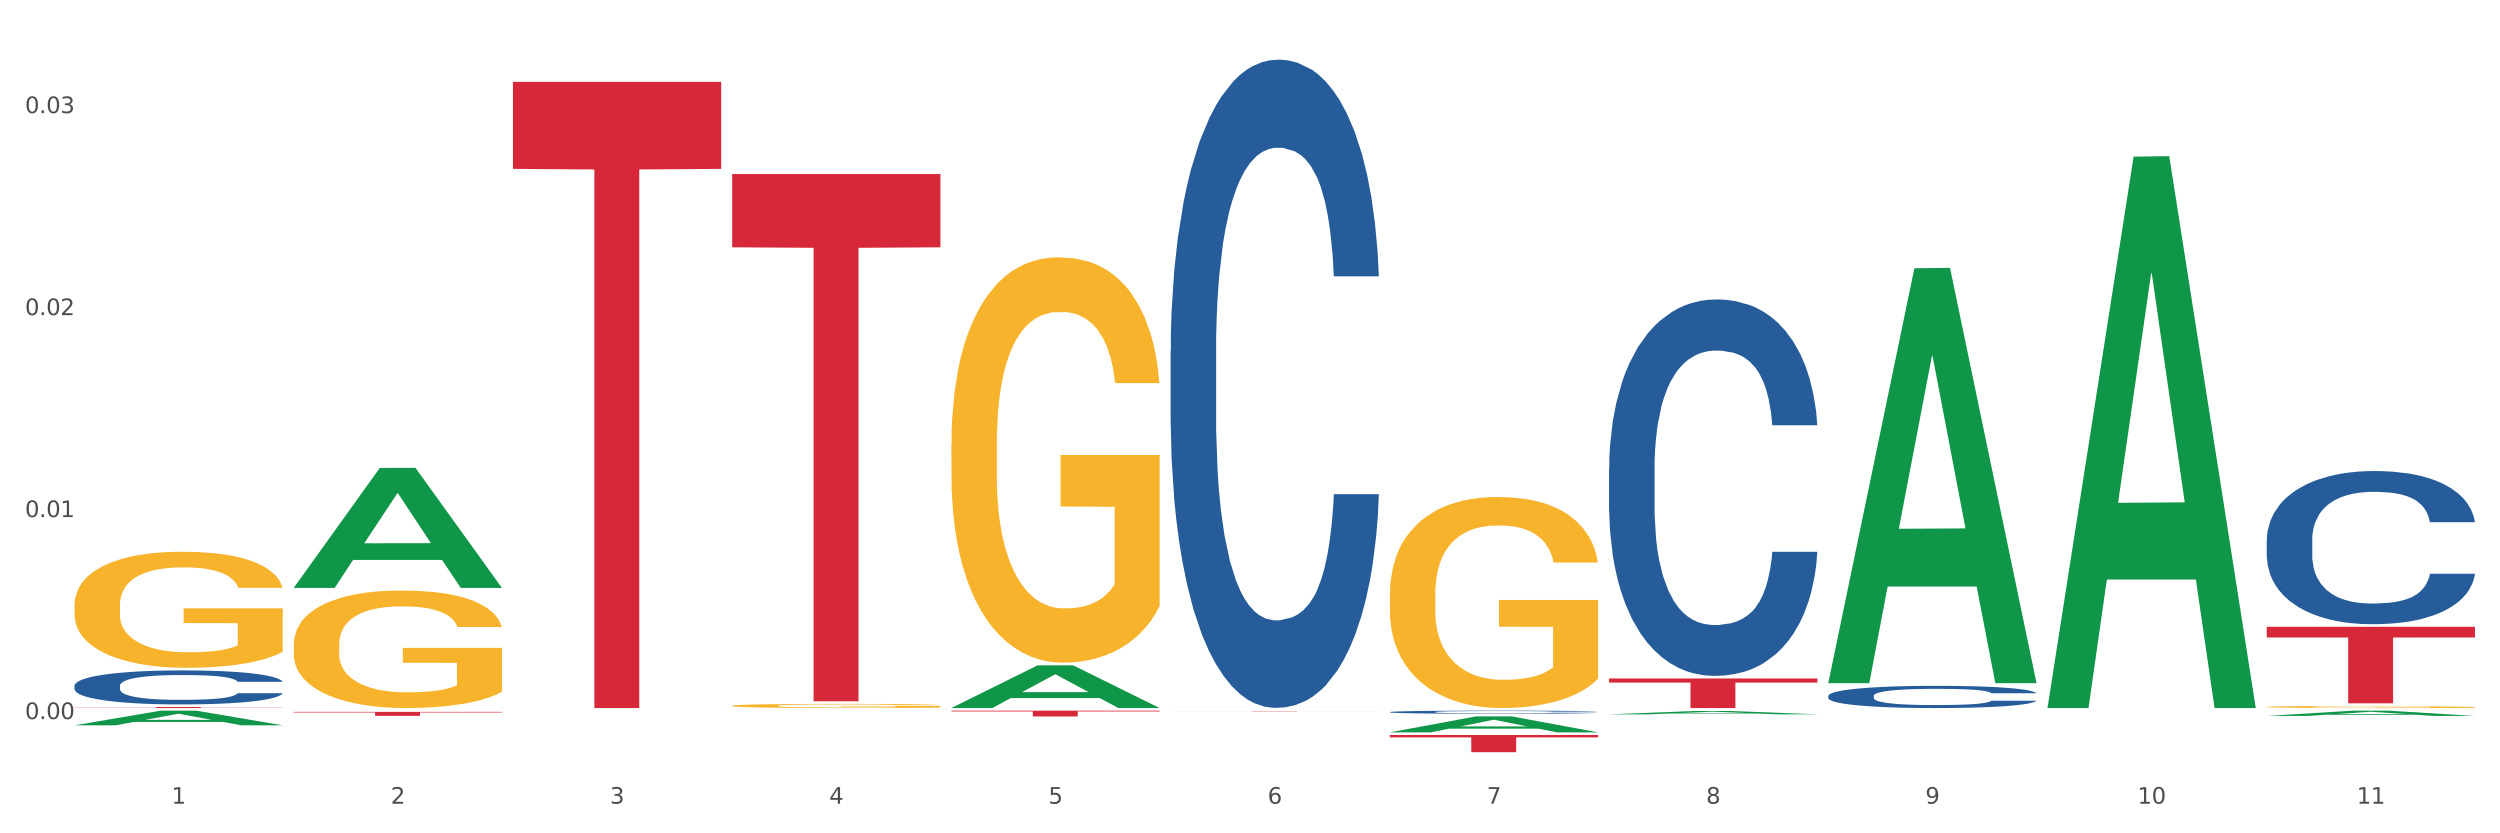 <?xml version="1.0" encoding="utf-8" standalone="no"?>
<!DOCTYPE svg PUBLIC "-//W3C//DTD SVG 1.1//EN"
  "http://www.w3.org/Graphics/SVG/1.1/DTD/svg11.dtd">
<svg xmlns:xlink="http://www.w3.org/1999/xlink" width="1080pt" height="360pt" viewBox="0 0 1080 360" xmlns="http://www.w3.org/2000/svg" version="1.1">
 <rect x="0" y="0" width="1080" height="360" fill="#333333" stroke="none"/>
 <defs>
  <style type="text/css">*{stroke-linejoin: round; stroke-linecap: butt}</style>
 </defs>
 <g id="figure_1">
  <g id="patch_1">
   <path d="M 0 360 
L 1080 360 
L 1080 0 
L 0 0 
z
" style="fill: #ffffff; stroke: #ffffff; stroke-linejoin: miter"/>
  </g>
  <g id="axes_1">
   <g id="matplotlib.axis_1">
    <g id="xtick_1">
     <g id="text_1">
      <!-- 1 -->
      <g style="fill: #4d4d4d" transform="translate(74.106 347.204) scale(0.096 -0.096)">
       <defs>
        <path id="DejaVuSans-31" d="M 794 531 
L 1825 531 
L 1825 4091 
L 703 3866 
L 703 4441 
L 1819 4666 
L 2450 4666 
L 2450 531 
L 3481 531 
L 3481 0 
L 794 0 
L 794 531 
z
" transform="scale(0.016)"/>
       </defs>
       <use xlink:href="#DejaVuSans-31"/>
      </g>
     </g>
    </g>
    <g id="xtick_2">
     <g id="text_2">
      <!-- 2 -->
      <g style="fill: #4d4d4d" transform="translate(168.812 347.204) scale(0.096 -0.096)">
       <defs>
        <path id="DejaVuSans-32" d="M 1228 531 
L 3431 531 
L 3431 0 
L 469 0 
L 469 531 
Q 828 903 1448 1529 
Q 2069 2156 2228 2338 
Q 2531 2678 2651 2914 
Q 2772 3150 2772 3378 
Q 2772 3750 2511 3984 
Q 2250 4219 1831 4219 
Q 1534 4219 1204 4116 
Q 875 4013 500 3803 
L 500 4441 
Q 881 4594 1212 4672 
Q 1544 4750 1819 4750 
Q 2544 4750 2975 4387 
Q 3406 4025 3406 3419 
Q 3406 3131 3298 2873 
Q 3191 2616 2906 2266 
Q 2828 2175 2409 1742 
Q 1991 1309 1228 531 
z
" transform="scale(0.016)"/>
       </defs>
       <use xlink:href="#DejaVuSans-32"/>
      </g>
     </g>
    </g>
    <g id="xtick_3">
     <g id="text_3">
      <!-- 3 -->
      <g style="fill: #4d4d4d" transform="translate(263.517 347.204) scale(0.096 -0.096)">
       <defs>
        <path id="DejaVuSans-33" d="M 2597 2516 
Q 3050 2419 3304 2112 
Q 3559 1806 3559 1356 
Q 3559 666 3084 287 
Q 2609 -91 1734 -91 
Q 1441 -91 1130 -33 
Q 819 25 488 141 
L 488 750 
Q 750 597 1062 519 
Q 1375 441 1716 441 
Q 2309 441 2620 675 
Q 2931 909 2931 1356 
Q 2931 1769 2642 2001 
Q 2353 2234 1838 2234 
L 1294 2234 
L 1294 2753 
L 1863 2753 
Q 2328 2753 2575 2939 
Q 2822 3125 2822 3475 
Q 2822 3834 2567 4026 
Q 2313 4219 1838 4219 
Q 1578 4219 1281 4162 
Q 984 4106 628 3988 
L 628 4550 
Q 988 4650 1302 4700 
Q 1616 4750 1894 4750 
Q 2613 4750 3031 4423 
Q 3450 4097 3450 3541 
Q 3450 3153 3228 2886 
Q 3006 2619 2597 2516 
z
" transform="scale(0.016)"/>
       </defs>
       <use xlink:href="#DejaVuSans-33"/>
      </g>
     </g>
    </g>
    <g id="xtick_4">
     <g id="text_4">
      <!-- 4 -->
      <g style="fill: #4d4d4d" transform="translate(358.223 347.204) scale(0.096 -0.096)">
       <defs>
        <path id="DejaVuSans-34" d="M 2419 4116 
L 825 1625 
L 2419 1625 
L 2419 4116 
z
M 2253 4666 
L 3047 4666 
L 3047 1625 
L 3713 1625 
L 3713 1100 
L 3047 1100 
L 3047 0 
L 2419 0 
L 2419 1100 
L 313 1100 
L 313 1709 
L 2253 4666 
z
" transform="scale(0.016)"/>
       </defs>
       <use xlink:href="#DejaVuSans-34"/>
      </g>
     </g>
    </g>
    <g id="xtick_5">
     <g id="text_5">
      <!-- 5 -->
      <g style="fill: #4d4d4d" transform="translate(452.928 347.204) scale(0.096 -0.096)">
       <defs>
        <path id="DejaVuSans-35" d="M 691 4666 
L 3169 4666 
L 3169 4134 
L 1269 4134 
L 1269 2991 
Q 1406 3038 1543 3061 
Q 1681 3084 1819 3084 
Q 2600 3084 3056 2656 
Q 3513 2228 3513 1497 
Q 3513 744 3044 326 
Q 2575 -91 1722 -91 
Q 1428 -91 1123 -41 
Q 819 9 494 109 
L 494 744 
Q 775 591 1075 516 
Q 1375 441 1709 441 
Q 2250 441 2565 725 
Q 2881 1009 2881 1497 
Q 2881 1984 2565 2268 
Q 2250 2553 1709 2553 
Q 1456 2553 1204 2497 
Q 953 2441 691 2322 
L 691 4666 
z
" transform="scale(0.016)"/>
       </defs>
       <use xlink:href="#DejaVuSans-35"/>
      </g>
     </g>
    </g>
    <g id="xtick_6">
     <g id="text_6">
      <!-- 6 -->
      <g style="fill: #4d4d4d" transform="translate(547.634 347.204) scale(0.096 -0.096)">
       <defs>
        <path id="DejaVuSans-36" d="M 2113 2584 
Q 1688 2584 1439 2293 
Q 1191 2003 1191 1497 
Q 1191 994 1439 701 
Q 1688 409 2113 409 
Q 2538 409 2786 701 
Q 3034 994 3034 1497 
Q 3034 2003 2786 2293 
Q 2538 2584 2113 2584 
z
M 3366 4563 
L 3366 3988 
Q 3128 4100 2886 4159 
Q 2644 4219 2406 4219 
Q 1781 4219 1451 3797 
Q 1122 3375 1075 2522 
Q 1259 2794 1537 2939 
Q 1816 3084 2150 3084 
Q 2853 3084 3261 2657 
Q 3669 2231 3669 1497 
Q 3669 778 3244 343 
Q 2819 -91 2113 -91 
Q 1303 -91 875 529 
Q 447 1150 447 2328 
Q 447 3434 972 4092 
Q 1497 4750 2381 4750 
Q 2619 4750 2861 4703 
Q 3103 4656 3366 4563 
z
" transform="scale(0.016)"/>
       </defs>
       <use xlink:href="#DejaVuSans-36"/>
      </g>
     </g>
    </g>
    <g id="xtick_7">
     <g id="text_7">
      <!-- 7 -->
      <g style="fill: #4d4d4d" transform="translate(642.339 347.204) scale(0.096 -0.096)">
       <defs>
        <path id="DejaVuSans-37" d="M 525 4666 
L 3525 4666 
L 3525 4397 
L 1831 0 
L 1172 0 
L 2766 4134 
L 525 4134 
L 525 4666 
z
" transform="scale(0.016)"/>
       </defs>
       <use xlink:href="#DejaVuSans-37"/>
      </g>
     </g>
    </g>
    <g id="xtick_8">
     <g id="text_8">
      <!-- 8 -->
      <g style="fill: #4d4d4d" transform="translate(737.044 347.204) scale(0.096 -0.096)">
       <defs>
        <path id="DejaVuSans-38" d="M 2034 2216 
Q 1584 2216 1326 1975 
Q 1069 1734 1069 1313 
Q 1069 891 1326 650 
Q 1584 409 2034 409 
Q 2484 409 2743 651 
Q 3003 894 3003 1313 
Q 3003 1734 2745 1975 
Q 2488 2216 2034 2216 
z
M 1403 2484 
Q 997 2584 770 2862 
Q 544 3141 544 3541 
Q 544 4100 942 4425 
Q 1341 4750 2034 4750 
Q 2731 4750 3128 4425 
Q 3525 4100 3525 3541 
Q 3525 3141 3298 2862 
Q 3072 2584 2669 2484 
Q 3125 2378 3379 2068 
Q 3634 1759 3634 1313 
Q 3634 634 3220 271 
Q 2806 -91 2034 -91 
Q 1263 -91 848 271 
Q 434 634 434 1313 
Q 434 1759 690 2068 
Q 947 2378 1403 2484 
z
M 1172 3481 
Q 1172 3119 1398 2916 
Q 1625 2713 2034 2713 
Q 2441 2713 2670 2916 
Q 2900 3119 2900 3481 
Q 2900 3844 2670 4047 
Q 2441 4250 2034 4250 
Q 1625 4250 1398 4047 
Q 1172 3844 1172 3481 
z
" transform="scale(0.016)"/>
       </defs>
       <use xlink:href="#DejaVuSans-38"/>
      </g>
     </g>
    </g>
    <g id="xtick_9">
     <g id="text_9">
      <!-- 9 -->
      <g style="fill: #4d4d4d" transform="translate(831.75 347.204) scale(0.096 -0.096)">
       <defs>
        <path id="DejaVuSans-39" d="M 703 97 
L 703 672 
Q 941 559 1184 500 
Q 1428 441 1663 441 
Q 2288 441 2617 861 
Q 2947 1281 2994 2138 
Q 2813 1869 2534 1725 
Q 2256 1581 1919 1581 
Q 1219 1581 811 2004 
Q 403 2428 403 3163 
Q 403 3881 828 4315 
Q 1253 4750 1959 4750 
Q 2769 4750 3195 4129 
Q 3622 3509 3622 2328 
Q 3622 1225 3098 567 
Q 2575 -91 1691 -91 
Q 1453 -91 1209 -44 
Q 966 3 703 97 
z
M 1959 2075 
Q 2384 2075 2632 2365 
Q 2881 2656 2881 3163 
Q 2881 3666 2632 3958 
Q 2384 4250 1959 4250 
Q 1534 4250 1286 3958 
Q 1038 3666 1038 3163 
Q 1038 2656 1286 2365 
Q 1534 2075 1959 2075 
z
" transform="scale(0.016)"/>
       </defs>
       <use xlink:href="#DejaVuSans-39"/>
      </g>
     </g>
    </g>
    <g id="xtick_10">
     <g id="text_10">
      <!-- 10 -->
      <g style="fill: #4d4d4d" transform="translate(923.401 347.204) scale(0.096 -0.096)">
       <defs>
        <path id="DejaVuSans-30" d="M 2034 4250 
Q 1547 4250 1301 3770 
Q 1056 3291 1056 2328 
Q 1056 1369 1301 889 
Q 1547 409 2034 409 
Q 2525 409 2770 889 
Q 3016 1369 3016 2328 
Q 3016 3291 2770 3770 
Q 2525 4250 2034 4250 
z
M 2034 4750 
Q 2819 4750 3233 4129 
Q 3647 3509 3647 2328 
Q 3647 1150 3233 529 
Q 2819 -91 2034 -91 
Q 1250 -91 836 529 
Q 422 1150 422 2328 
Q 422 3509 836 4129 
Q 1250 4750 2034 4750 
z
" transform="scale(0.016)"/>
       </defs>
       <use xlink:href="#DejaVuSans-31"/>
       <use xlink:href="#DejaVuSans-30" transform="translate(63.623 0)"/>
      </g>
     </g>
    </g>
    <g id="xtick_11">
     <g id="text_11">
      <!-- 11 -->
      <g style="fill: #4d4d4d" transform="translate(1018.107 347.204) scale(0.096 -0.096)">
       <use xlink:href="#DejaVuSans-31"/>
       <use xlink:href="#DejaVuSans-31" transform="translate(63.623 0)"/>
      </g>
     </g>
    </g>
    <g id="xtick_12"/>
    <g id="xtick_13"/>
    <g id="xtick_14"/>
    <g id="xtick_15"/>
    <g id="xtick_16"/>
    <g id="xtick_17"/>
    <g id="xtick_18"/>
    <g id="xtick_19"/>
    <g id="xtick_20"/>
    <g id="xtick_21"/>
   </g>
   <g id="matplotlib.axis_2">
    <g id="ytick_1">
     <g id="text_12">
      <!-- 0.00 -->
      <g style="fill: #4d4d4d" transform="translate(10.8 310.646) scale(0.096 -0.096)">
       <defs>
        <path id="DejaVuSans-2e" d="M 684 794 
L 1344 794 
L 1344 0 
L 684 0 
L 684 794 
z
" transform="scale(0.016)"/>
       </defs>
       <use xlink:href="#DejaVuSans-30"/>
       <use xlink:href="#DejaVuSans-2e" transform="translate(63.623 0)"/>
       <use xlink:href="#DejaVuSans-30" transform="translate(95.41 0)"/>
       <use xlink:href="#DejaVuSans-30" transform="translate(159.033 0)"/>
      </g>
     </g>
    </g>
    <g id="ytick_2">
     <g id="text_13">
      <!-- 0.01 -->
      <g style="fill: #4d4d4d" transform="translate(10.8 223.387) scale(0.096 -0.096)">
       <use xlink:href="#DejaVuSans-30"/>
       <use xlink:href="#DejaVuSans-2e" transform="translate(63.623 0)"/>
       <use xlink:href="#DejaVuSans-30" transform="translate(95.41 0)"/>
       <use xlink:href="#DejaVuSans-31" transform="translate(159.033 0)"/>
      </g>
     </g>
    </g>
    <g id="ytick_3">
     <g id="text_14">
      <!-- 0.02 -->
      <g style="fill: #4d4d4d" transform="translate(10.8 136.127) scale(0.096 -0.096)">
       <use xlink:href="#DejaVuSans-30"/>
       <use xlink:href="#DejaVuSans-2e" transform="translate(63.623 0)"/>
       <use xlink:href="#DejaVuSans-30" transform="translate(95.41 0)"/>
       <use xlink:href="#DejaVuSans-32" transform="translate(159.033 0)"/>
      </g>
     </g>
    </g>
    <g id="ytick_4">
     <g id="text_15">
      <!-- 0.03 -->
      <g style="fill: #4d4d4d" transform="translate(10.8 48.868) scale(0.096 -0.096)">
       <use xlink:href="#DejaVuSans-30"/>
       <use xlink:href="#DejaVuSans-2e" transform="translate(63.623 0)"/>
       <use xlink:href="#DejaVuSans-30" transform="translate(95.41 0)"/>
       <use xlink:href="#DejaVuSans-33" transform="translate(159.033 0)"/>
      </g>
     </g>
    </g>
    <g id="ytick_5"/>
    <g id="ytick_6"/>
    <g id="ytick_7"/>
   </g>
   <g id="PolyCollection_1">
    <path d="M 32.175 313.336 
L 32.268 313.33 
L 69.369 307.005 
L 84.766 306.999 
L 122.145 313.348 
L 104.337 313.348 
L 96.267 311.87 
L 57.96 311.87 
L 57.682 311.893 
L 49.891 313.348 
L 32.175 313.348 
L 32.175 313.336 
L 62.783 310.987 
L 91.444 310.981 
L 77.253 308.352 
L 77.067 308.34 
L 76.882 308.358 
L 62.691 310.981 
L 62.783 310.987 
L 32.175 313.336 
z
" clip-path="url(#p278b0fbfd8)" style="fill: #109648"/>
    <path d="M 979.23 233.219 
L 979.336 233.158 
L 979.336 231.466 
L 979.655 229.17 
L 980.825 224.939 
L 982.314 221.736 
L 984.866 217.99 
L 986.249 216.418 
L 988.057 214.666 
L 991.779 211.825 
L 996.033 209.408 
L 999.01 208.079 
L 1001.244 207.233 
L 1006.242 205.722 
L 1009.114 205.057 
L 1012.091 204.513 
L 1014.644 204.151 
L 1018.898 203.727 
L 1022.301 203.546 
L 1026.236 203.486 
L 1029.532 203.546 
L 1033.893 203.788 
L 1040.273 204.513 
L 1042.719 204.936 
L 1046.016 205.661 
L 1049.419 206.628 
L 1052.184 207.595 
L 1055.375 208.985 
L 1058.672 210.798 
L 1061.862 213.095 
L 1064.095 215.21 
L 1065.903 217.446 
L 1067.498 220.165 
L 1068.668 223.126 
L 1069.2 225.604 
L 1049.738 225.604 
L 1049.207 223.368 
L 1048.143 220.951 
L 1047.08 219.319 
L 1045.91 217.99 
L 1044.102 216.479 
L 1042.507 215.512 
L 1039.848 214.364 
L 1037.402 213.638 
L 1035.381 213.215 
L 1032.935 212.853 
L 1027.724 212.49 
L 1024.002 212.49 
L 1021.663 212.611 
L 1018.791 212.913 
L 1016.345 213.336 
L 1013.474 214.062 
L 1011.24 214.847 
L 1009.007 215.874 
L 1007.731 216.6 
L 1005.817 217.929 
L 1004.541 219.017 
L 1002.839 220.89 
L 1001.882 222.22 
L 1000.18 225.665 
L 999.436 228.203 
L 999.117 229.955 
L 998.904 231.889 
L 998.904 241.317 
L 999.542 245.547 
L 1000.074 247.36 
L 1000.925 249.415 
L 1002.52 252.074 
L 1004.86 254.672 
L 1007.306 256.546 
L 1009.326 257.694 
L 1011.24 258.54 
L 1013.155 259.205 
L 1015.494 259.809 
L 1017.409 260.172 
L 1020.28 260.534 
L 1023.683 260.716 
L 1026.342 260.716 
L 1031.766 260.413 
L 1034.212 260.111 
L 1036.551 259.688 
L 1039.104 259.024 
L 1041.124 258.298 
L 1042.294 257.754 
L 1044.208 256.606 
L 1045.697 255.398 
L 1046.973 254.008 
L 1047.824 252.799 
L 1048.781 250.986 
L 1049.526 248.931 
L 1049.738 247.843 
L 1069.2 247.843 
L 1068.775 250.019 
L 1068.03 252.134 
L 1066.541 254.975 
L 1065.371 256.606 
L 1063.564 258.6 
L 1061.649 260.293 
L 1058.991 262.166 
L 1056.545 263.556 
L 1053.992 264.765 
L 1051.227 265.852 
L 1046.229 267.363 
L 1044.421 267.786 
L 1040.592 268.511 
L 1037.615 268.935 
L 1033.254 269.358 
L 1028.788 269.599 
L 1024.109 269.66 
L 1019.961 269.539 
L 1015.388 269.176 
L 1012.517 268.814 
L 1009.326 268.27 
L 1005.604 267.424 
L 1002.095 266.396 
L 998.798 265.188 
L 995.714 263.798 
L 992.842 262.226 
L 989.12 259.628 
L 986.355 257.09 
L 984.334 254.733 
L 982.952 252.739 
L 981.569 250.2 
L 980.825 248.448 
L 979.655 244.217 
L 979.23 240.289 
L 979.23 233.219 
z
" clip-path="url(#p278b0fbfd8)" style="fill: #255c99"/>
    <path d="M 32.175 261.525 
L 32.281 261.48 
L 32.281 259.831 
L 32.494 258.412 
L 33.556 254.978 
L 35.149 252.139 
L 36.318 250.628 
L 37.486 249.391 
L 38.867 248.155 
L 40.567 246.873 
L 43.647 244.996 
L 45.559 244.034 
L 47.896 243.027 
L 52.145 241.562 
L 55.225 240.737 
L 58.412 240.051 
L 63.617 239.226 
L 67.016 238.86 
L 70.627 238.585 
L 74.983 238.402 
L 78.275 238.356 
L 85.499 238.494 
L 91.659 238.906 
L 94.634 239.226 
L 98.458 239.776 
L 100.476 240.142 
L 103.769 240.875 
L 107.168 241.836 
L 109.505 242.66 
L 113.01 244.217 
L 115.666 245.774 
L 118.109 247.697 
L 119.383 249.025 
L 120.339 250.261 
L 121.189 251.681 
L 122.039 253.925 
L 102.919 253.925 
L 102.175 252.322 
L 101.007 250.811 
L 99.307 249.346 
L 97.82 248.43 
L 95.271 247.285 
L 92.934 246.553 
L 90.491 246.003 
L 87.517 245.545 
L 85.18 245.316 
L 81.887 245.133 
L 75.407 245.179 
L 71.052 245.545 
L 68.078 246.003 
L 66.166 246.415 
L 64.467 246.873 
L 62.555 247.514 
L 60.324 248.476 
L 58.731 249.346 
L 57.137 250.445 
L 55.863 251.543 
L 54.694 252.826 
L 53.738 254.199 
L 52.995 255.619 
L 52.357 257.359 
L 51.826 260.243 
L 51.826 266.516 
L 52.039 267.936 
L 52.57 269.813 
L 53.207 271.233 
L 54.269 272.927 
L 55.225 274.072 
L 57.031 275.72 
L 59.049 277.094 
L 60.643 277.964 
L 62.236 278.696 
L 64.998 279.704 
L 68.078 280.528 
L 70.734 281.031 
L 74.345 281.489 
L 76.788 281.672 
L 78.913 281.764 
L 84.118 281.764 
L 87.835 281.627 
L 91.978 281.306 
L 95.165 280.894 
L 97.82 280.39 
L 100.795 279.566 
L 102.707 278.788 
L 102.707 269.218 
L 79.338 269.172 
L 79.338 262.808 
L 122.145 262.808 
L 122.145 281.489 
L 120.339 282.451 
L 118.321 283.321 
L 116.197 284.099 
L 113.01 285.061 
L 109.186 285.977 
L 105.787 286.618 
L 102.175 287.167 
L 97.927 287.671 
L 92.403 288.129 
L 89.004 288.312 
L 84.755 288.449 
L 79.763 288.495 
L 75.407 288.403 
L 71.159 288.174 
L 66.697 287.762 
L 62.342 287.167 
L 59.049 286.572 
L 55.756 285.839 
L 52.251 284.878 
L 49.489 283.962 
L 47.365 283.138 
L 45.028 282.085 
L 42.479 280.711 
L 40.567 279.475 
L 38.867 278.193 
L 37.061 276.544 
L 35.787 275.125 
L 34.512 273.339 
L 33.768 272.011 
L 32.919 269.951 
L 32.281 267.066 
L 32.175 261.525 
z
" clip-path="url(#p278b0fbfd8)" style="fill: #f7b32b"/>
    <path d="M 789.819 300.59 
L 789.925 300.581 
L 789.925 300.336 
L 790.244 300.003 
L 791.414 299.389 
L 792.903 298.925 
L 795.455 298.382 
L 796.838 298.154 
L 798.646 297.9 
L 802.368 297.488 
L 806.622 297.137 
L 809.6 296.945 
L 811.833 296.822 
L 816.831 296.603 
L 819.703 296.507 
L 822.68 296.428 
L 825.233 296.375 
L 829.487 296.314 
L 832.89 296.287 
L 836.825 296.279 
L 840.121 296.287 
L 844.482 296.322 
L 850.862 296.428 
L 853.308 296.489 
L 856.605 296.594 
L 860.008 296.734 
L 862.773 296.875 
L 865.964 297.076 
L 869.261 297.339 
L 872.451 297.672 
L 874.684 297.979 
L 876.492 298.303 
L 878.087 298.697 
L 879.257 299.127 
L 879.789 299.486 
L 860.327 299.486 
L 859.796 299.162 
L 858.732 298.811 
L 857.669 298.574 
L 856.499 298.382 
L 854.691 298.163 
L 853.096 298.022 
L 850.437 297.856 
L 847.991 297.751 
L 845.97 297.689 
L 843.524 297.637 
L 838.313 297.584 
L 834.591 297.584 
L 832.252 297.602 
L 829.38 297.646 
L 826.934 297.707 
L 824.063 297.812 
L 821.83 297.926 
L 819.596 298.075 
L 818.32 298.18 
L 816.406 298.373 
L 815.13 298.531 
L 813.428 298.802 
L 812.471 298.995 
L 810.769 299.495 
L 810.025 299.863 
L 809.706 300.117 
L 809.493 300.397 
L 809.493 301.764 
L 810.131 302.377 
L 810.663 302.64 
L 811.514 302.938 
L 813.109 303.324 
L 815.449 303.701 
L 817.895 303.972 
L 819.915 304.139 
L 821.83 304.261 
L 823.744 304.358 
L 826.083 304.445 
L 827.998 304.498 
L 830.869 304.551 
L 834.272 304.577 
L 836.931 304.577 
L 842.355 304.533 
L 844.801 304.489 
L 847.14 304.428 
L 849.693 304.332 
L 851.713 304.226 
L 852.883 304.148 
L 854.797 303.981 
L 856.286 303.806 
L 857.562 303.604 
L 858.413 303.429 
L 859.37 303.166 
L 860.115 302.868 
L 860.327 302.71 
L 879.789 302.71 
L 879.364 303.026 
L 878.619 303.333 
L 877.13 303.744 
L 875.961 303.981 
L 874.153 304.27 
L 872.238 304.516 
L 869.58 304.787 
L 867.134 304.989 
L 864.581 305.164 
L 861.816 305.322 
L 856.818 305.541 
L 855.01 305.602 
L 851.181 305.707 
L 848.204 305.769 
L 843.843 305.83 
L 839.377 305.865 
L 834.698 305.874 
L 830.55 305.856 
L 825.977 305.804 
L 823.106 305.751 
L 819.915 305.672 
L 816.193 305.55 
L 812.684 305.401 
L 809.387 305.225 
L 806.303 305.024 
L 803.431 304.796 
L 799.709 304.419 
L 796.944 304.051 
L 794.924 303.709 
L 793.541 303.42 
L 792.158 303.052 
L 791.414 302.798 
L 790.244 302.185 
L 789.819 301.615 
L 789.819 300.59 
z
" clip-path="url(#p278b0fbfd8)" style="fill: #255c99"/>
    <path d="M 695.113 202.424 
L 695.22 202.275 
L 695.22 198.117 
L 695.539 192.473 
L 696.709 182.076 
L 698.197 174.205 
L 700.75 164.996 
L 702.132 161.135 
L 703.94 156.827 
L 707.662 149.847 
L 711.916 143.906 
L 714.894 140.638 
L 717.127 138.559 
L 722.126 134.846 
L 724.997 133.212 
L 727.975 131.876 
L 730.527 130.984 
L 734.781 129.945 
L 738.184 129.499 
L 742.119 129.351 
L 745.416 129.499 
L 749.776 130.093 
L 756.157 131.876 
L 758.603 132.915 
L 761.9 134.697 
L 765.303 137.074 
L 768.068 139.45 
L 771.258 142.866 
L 774.555 147.322 
L 777.746 152.966 
L 779.979 158.164 
L 781.787 163.659 
L 783.382 170.343 
L 784.552 177.621 
L 785.084 183.71 
L 765.622 183.71 
L 765.09 178.215 
L 764.027 172.274 
L 762.963 168.264 
L 761.793 164.996 
L 759.985 161.283 
L 758.39 158.907 
L 755.732 156.085 
L 753.286 154.303 
L 751.265 153.263 
L 748.819 152.372 
L 743.608 151.481 
L 739.886 151.481 
L 737.546 151.778 
L 734.675 152.52 
L 732.229 153.56 
L 729.357 155.342 
L 727.124 157.273 
L 724.891 159.798 
L 723.615 161.58 
L 721.7 164.848 
L 720.424 167.521 
L 718.723 172.125 
L 717.765 175.393 
L 716.064 183.859 
L 715.319 190.097 
L 715 194.404 
L 714.788 199.157 
L 714.788 222.326 
L 715.426 232.723 
L 715.958 237.178 
L 716.808 242.228 
L 718.404 248.763 
L 720.743 255.15 
L 723.189 259.754 
L 725.21 262.576 
L 727.124 264.655 
L 729.038 266.289 
L 731.378 267.774 
L 733.292 268.665 
L 736.164 269.556 
L 739.567 270.002 
L 742.225 270.002 
L 747.649 269.259 
L 750.095 268.517 
L 752.435 267.477 
L 754.987 265.843 
L 757.008 264.061 
L 758.178 262.724 
L 760.092 259.902 
L 761.581 256.932 
L 762.857 253.516 
L 763.708 250.546 
L 764.665 246.09 
L 765.409 241.04 
L 765.622 238.367 
L 785.084 238.367 
L 784.658 243.713 
L 783.914 248.912 
L 782.425 255.892 
L 781.255 259.902 
L 779.447 264.804 
L 777.533 268.962 
L 774.874 273.567 
L 772.428 276.983 
L 769.876 279.953 
L 767.111 282.627 
L 762.112 286.34 
L 760.305 287.379 
L 756.476 289.162 
L 753.498 290.201 
L 749.138 291.241 
L 744.671 291.835 
L 739.992 291.983 
L 735.845 291.686 
L 731.272 290.795 
L 728.4 289.904 
L 725.21 288.567 
L 721.488 286.488 
L 717.978 283.963 
L 714.681 280.993 
L 711.597 277.577 
L 708.726 273.715 
L 705.004 267.329 
L 702.239 261.091 
L 700.218 255.298 
L 698.836 250.397 
L 697.453 244.159 
L 696.709 239.852 
L 695.539 229.455 
L 695.113 219.801 
L 695.113 202.424 
z
" clip-path="url(#p278b0fbfd8)" style="fill: #255c99"/>
    <path d="M 600.408 307.605 
L 600.514 307.603 
L 600.514 307.569 
L 600.833 307.522 
L 602.003 307.436 
L 603.492 307.371 
L 606.044 307.294 
L 607.427 307.262 
L 609.235 307.227 
L 612.957 307.169 
L 617.211 307.119 
L 620.189 307.092 
L 622.422 307.075 
L 627.42 307.044 
L 630.292 307.031 
L 633.269 307.02 
L 635.822 307.012 
L 640.076 307.004 
L 643.479 307 
L 647.414 306.999 
L 650.71 307 
L 655.071 307.005 
L 661.451 307.02 
L 663.897 307.028 
L 667.194 307.043 
L 670.597 307.063 
L 673.362 307.082 
L 676.553 307.111 
L 679.85 307.148 
L 683.04 307.195 
L 685.273 307.238 
L 687.081 307.283 
L 688.677 307.339 
L 689.846 307.399 
L 690.378 307.449 
L 670.916 307.449 
L 670.385 307.404 
L 669.321 307.355 
L 668.258 307.321 
L 667.088 307.294 
L 665.28 307.263 
L 663.685 307.244 
L 661.026 307.22 
L 658.58 307.206 
L 656.559 307.197 
L 654.113 307.19 
L 648.902 307.182 
L 645.18 307.182 
L 642.841 307.185 
L 639.969 307.191 
L 637.523 307.199 
L 634.652 307.214 
L 632.419 307.23 
L 630.185 307.251 
L 628.909 307.266 
L 626.995 307.293 
L 625.719 307.315 
L 624.017 307.353 
L 623.06 307.38 
L 621.358 307.451 
L 620.614 307.502 
L 620.295 307.538 
L 620.082 307.578 
L 620.082 307.77 
L 620.72 307.856 
L 621.252 307.893 
L 622.103 307.935 
L 623.698 307.989 
L 626.038 308.042 
L 628.484 308.08 
L 630.504 308.103 
L 632.419 308.121 
L 634.333 308.134 
L 636.672 308.146 
L 638.587 308.154 
L 641.458 308.161 
L 644.861 308.165 
L 647.52 308.165 
L 652.944 308.159 
L 655.39 308.153 
L 657.729 308.144 
L 660.282 308.13 
L 662.302 308.116 
L 663.472 308.105 
L 665.386 308.081 
L 666.875 308.057 
L 668.151 308.028 
L 669.002 308.004 
L 669.959 307.967 
L 670.704 307.925 
L 670.916 307.903 
L 690.378 307.903 
L 689.953 307.947 
L 689.208 307.99 
L 687.719 308.048 
L 686.55 308.081 
L 684.742 308.122 
L 682.827 308.156 
L 680.169 308.194 
L 677.723 308.223 
L 675.17 308.247 
L 672.405 308.27 
L 667.407 308.3 
L 665.599 308.309 
L 661.771 308.324 
L 658.793 308.332 
L 654.433 308.341 
L 649.966 308.346 
L 645.287 308.347 
L 641.139 308.345 
L 636.566 308.337 
L 633.695 308.33 
L 630.504 308.319 
L 626.782 308.302 
L 623.273 308.281 
L 619.976 308.256 
L 616.892 308.228 
L 614.02 308.196 
L 610.298 308.143 
L 607.533 308.091 
L 605.513 308.043 
L 604.13 308.002 
L 602.748 307.951 
L 602.003 307.915 
L 600.833 307.829 
L 600.408 307.749 
L 600.408 307.605 
z
" clip-path="url(#p278b0fbfd8)" style="fill: #255c99"/>
    <path d="M 505.702 151.596 
L 505.809 151.341 
L 505.809 144.179 
L 506.128 134.46 
L 507.298 116.556 
L 508.786 103.001 
L 511.339 87.143 
L 512.721 80.493 
L 514.529 73.076 
L 518.251 61.055 
L 522.505 50.825 
L 525.483 45.198 
L 527.716 41.617 
L 532.715 35.223 
L 535.586 32.409 
L 538.564 30.108 
L 541.116 28.573 
L 545.37 26.783 
L 548.773 26.015 
L 552.708 25.759 
L 556.005 26.015 
L 560.365 27.038 
L 566.746 30.108 
L 569.192 31.898 
L 572.489 34.967 
L 575.892 39.059 
L 578.657 43.152 
L 581.847 49.034 
L 585.144 56.707 
L 588.335 66.426 
L 590.568 75.378 
L 592.376 84.841 
L 593.971 96.351 
L 595.141 108.883 
L 595.673 119.37 
L 576.211 119.37 
L 575.679 109.907 
L 574.616 99.676 
L 573.552 92.77 
L 572.382 87.143 
L 570.575 80.749 
L 568.979 76.657 
L 566.321 71.797 
L 563.875 68.728 
L 561.854 66.938 
L 559.408 65.403 
L 554.197 63.869 
L 550.475 63.869 
L 548.135 64.38 
L 545.264 65.659 
L 542.818 67.449 
L 539.946 70.519 
L 537.713 73.844 
L 535.48 78.192 
L 534.204 81.261 
L 532.289 86.888 
L 531.013 91.491 
L 529.312 99.42 
L 528.354 105.047 
L 526.653 119.626 
L 525.908 130.368 
L 525.589 137.785 
L 525.377 145.97 
L 525.377 185.869 
L 526.015 203.773 
L 526.547 211.446 
L 527.397 220.142 
L 528.993 231.395 
L 531.332 242.393 
L 533.778 250.322 
L 535.799 255.182 
L 537.713 258.762 
L 539.627 261.576 
L 541.967 264.133 
L 543.881 265.668 
L 546.753 267.203 
L 550.156 267.97 
L 552.814 267.97 
L 558.238 266.691 
L 560.684 265.412 
L 563.024 263.622 
L 565.576 260.809 
L 567.597 257.739 
L 568.767 255.437 
L 570.681 250.578 
L 572.17 245.463 
L 573.446 239.58 
L 574.297 234.465 
L 575.254 226.792 
L 575.998 218.096 
L 576.211 213.492 
L 595.673 213.492 
L 595.247 222.699 
L 594.503 231.651 
L 593.014 243.672 
L 591.844 250.578 
L 590.036 259.018 
L 588.122 266.18 
L 585.463 274.108 
L 583.017 279.991 
L 580.465 285.106 
L 577.7 289.71 
L 572.701 296.104 
L 570.894 297.895 
L 567.065 300.964 
L 564.087 302.754 
L 559.727 304.545 
L 555.26 305.568 
L 550.581 305.823 
L 546.434 305.312 
L 541.861 303.777 
L 538.989 302.243 
L 535.799 299.941 
L 532.077 296.36 
L 528.567 292.012 
L 525.27 286.897 
L 522.186 281.014 
L 519.315 274.364 
L 515.593 263.366 
L 512.828 252.624 
L 510.807 242.649 
L 509.425 234.209 
L 508.042 223.467 
L 507.298 216.049 
L 506.128 198.146 
L 505.702 181.521 
L 505.702 151.596 
z
" clip-path="url(#p278b0fbfd8)" style="fill: #255c99"/>
    <path d="M 32.175 296.222 
L 32.281 296.208 
L 32.281 295.832 
L 32.6 295.323 
L 33.77 294.383 
L 35.259 293.672 
L 37.811 292.84 
L 39.194 292.491 
L 41.002 292.102 
L 44.724 291.472 
L 48.978 290.935 
L 51.956 290.64 
L 54.189 290.452 
L 59.187 290.116 
L 62.059 289.969 
L 65.036 289.848 
L 67.589 289.768 
L 71.843 289.674 
L 75.246 289.633 
L 79.181 289.62 
L 82.477 289.633 
L 86.838 289.687 
L 93.219 289.848 
L 95.665 289.942 
L 98.961 290.103 
L 102.365 290.318 
L 105.13 290.532 
L 108.32 290.841 
L 111.617 291.244 
L 114.807 291.753 
L 117.041 292.223 
L 118.848 292.72 
L 120.444 293.323 
L 121.613 293.981 
L 122.145 294.531 
L 102.684 294.531 
L 102.152 294.034 
L 101.088 293.498 
L 100.025 293.135 
L 98.855 292.84 
L 97.047 292.505 
L 95.452 292.29 
L 92.793 292.035 
L 90.347 291.874 
L 88.327 291.78 
L 85.881 291.7 
L 80.67 291.619 
L 76.947 291.619 
L 74.608 291.646 
L 71.736 291.713 
L 69.29 291.807 
L 66.419 291.968 
L 64.186 292.143 
L 61.952 292.371 
L 60.676 292.532 
L 58.762 292.827 
L 57.486 293.068 
L 55.784 293.484 
L 54.827 293.78 
L 53.126 294.544 
L 52.381 295.108 
L 52.062 295.497 
L 51.849 295.926 
L 51.849 298.02 
L 52.487 298.959 
L 53.019 299.361 
L 53.87 299.818 
L 55.465 300.408 
L 57.805 300.985 
L 60.251 301.401 
L 62.271 301.656 
L 64.186 301.844 
L 66.1 301.991 
L 68.44 302.126 
L 70.354 302.206 
L 73.225 302.287 
L 76.628 302.327 
L 79.287 302.327 
L 84.711 302.26 
L 87.157 302.193 
L 89.496 302.099 
L 92.049 301.951 
L 94.069 301.79 
L 95.239 301.669 
L 97.153 301.414 
L 98.642 301.146 
L 99.919 300.837 
L 100.769 300.569 
L 101.726 300.167 
L 102.471 299.71 
L 102.684 299.469 
L 122.145 299.469 
L 121.72 299.952 
L 120.975 300.421 
L 119.487 301.052 
L 118.317 301.414 
L 116.509 301.857 
L 114.595 302.233 
L 111.936 302.649 
L 109.49 302.957 
L 106.937 303.226 
L 104.172 303.467 
L 99.174 303.803 
L 97.366 303.897 
L 93.538 304.058 
L 90.56 304.152 
L 86.2 304.246 
L 81.733 304.299 
L 77.054 304.313 
L 72.906 304.286 
L 68.333 304.205 
L 65.462 304.125 
L 62.271 304.004 
L 58.549 303.816 
L 55.04 303.588 
L 51.743 303.32 
L 48.659 303.011 
L 45.788 302.662 
L 42.065 302.085 
L 39.3 301.522 
L 37.28 300.998 
L 35.897 300.556 
L 34.515 299.992 
L 33.77 299.603 
L 32.6 298.664 
L 32.175 297.792 
L 32.175 296.222 
z
" clip-path="url(#p278b0fbfd8)" style="fill: #255c99"/>
    <path d="M 32.175 305.438 
L 122.145 305.438 
L 122.145 305.498 
L 86.754 305.499 
L 86.754 305.874 
L 67.353 305.874 
L 67.353 305.499 
L 32.175 305.498 
L 32.175 305.438 
L 32.175 305.438 
z
" clip-path="url(#p278b0fbfd8)" style="fill: #d62839"/>
    <path d="M 126.88 307.537 
L 216.851 307.537 
L 216.851 307.775 
L 181.46 307.777 
L 181.46 309.254 
L 162.058 309.254 
L 162.058 307.777 
L 126.88 307.775 
L 126.88 307.538 
L 126.88 307.537 
z
" clip-path="url(#p278b0fbfd8)" style="fill: #d62839"/>
    <path d="M 221.586 35.361 
L 311.556 35.361 
L 311.556 72.953 
L 276.165 73.207 
L 276.165 305.874 
L 256.764 305.874 
L 256.764 73.207 
L 221.586 72.953 
L 221.586 35.615 
L 221.586 35.361 
z
" clip-path="url(#p278b0fbfd8)" style="fill: #d62839"/>
    <path d="M 979.23 305.389 
L 979.336 305.388 
L 979.336 305.358 
L 979.548 305.333 
L 980.611 305.271 
L 982.204 305.22 
L 983.372 305.193 
L 984.541 305.171 
L 985.922 305.148 
L 987.621 305.125 
L 990.702 305.092 
L 992.614 305.074 
L 994.951 305.056 
L 999.2 305.03 
L 1002.28 305.015 
L 1005.467 305.003 
L 1010.672 304.988 
L 1014.071 304.981 
L 1017.682 304.976 
L 1022.037 304.973 
L 1025.33 304.972 
L 1032.553 304.975 
L 1038.714 304.982 
L 1041.688 304.988 
L 1045.512 304.998 
L 1047.531 305.004 
L 1050.824 305.018 
L 1054.223 305.035 
L 1056.56 305.05 
L 1060.065 305.078 
L 1062.72 305.106 
L 1065.164 305.14 
L 1066.438 305.164 
L 1067.394 305.186 
L 1068.244 305.212 
L 1069.094 305.252 
L 1049.974 305.252 
L 1049.23 305.223 
L 1048.062 305.196 
L 1046.362 305.17 
L 1044.875 305.153 
L 1042.326 305.133 
L 1039.989 305.12 
L 1037.546 305.11 
L 1034.572 305.102 
L 1032.235 305.097 
L 1028.942 305.094 
L 1022.462 305.095 
L 1018.107 305.102 
L 1015.133 305.11 
L 1013.221 305.117 
L 1011.521 305.125 
L 1009.609 305.137 
L 1007.379 305.154 
L 1005.785 305.17 
L 1004.192 305.19 
L 1002.917 305.209 
L 1001.749 305.232 
L 1000.793 305.257 
L 1000.049 305.283 
L 999.412 305.314 
L 998.881 305.366 
L 998.881 305.479 
L 999.093 305.504 
L 999.624 305.538 
L 1000.262 305.563 
L 1001.324 305.594 
L 1002.28 305.614 
L 1004.086 305.644 
L 1006.104 305.669 
L 1007.697 305.684 
L 1009.291 305.698 
L 1012.052 305.716 
L 1015.133 305.731 
L 1017.788 305.74 
L 1021.4 305.748 
L 1023.843 305.751 
L 1025.968 305.753 
L 1031.172 305.753 
L 1034.89 305.75 
L 1039.033 305.744 
L 1042.22 305.737 
L 1044.875 305.728 
L 1047.849 305.713 
L 1049.761 305.699 
L 1049.761 305.527 
L 1026.392 305.526 
L 1026.392 305.412 
L 1069.2 305.412 
L 1069.2 305.748 
L 1067.394 305.765 
L 1065.376 305.781 
L 1063.252 305.795 
L 1060.065 305.812 
L 1056.241 305.828 
L 1052.842 305.84 
L 1049.23 305.85 
L 1044.981 305.859 
L 1039.458 305.867 
L 1036.059 305.87 
L 1031.81 305.873 
L 1026.817 305.874 
L 1022.462 305.872 
L 1018.213 305.868 
L 1013.752 305.861 
L 1009.397 305.85 
L 1006.104 305.839 
L 1002.811 305.826 
L 999.306 305.809 
L 996.544 305.792 
L 994.42 305.777 
L 992.083 305.758 
L 989.533 305.734 
L 987.621 305.712 
L 985.922 305.689 
L 984.116 305.659 
L 982.841 305.633 
L 981.567 305.601 
L 980.823 305.577 
L 979.973 305.54 
L 979.336 305.488 
L 979.23 305.389 
z
" clip-path="url(#p278b0fbfd8)" style="fill: #f7b32b"/>
    <path d="M 600.408 256.834 
L 600.514 256.75 
L 600.514 253.753 
L 600.727 251.172 
L 601.789 244.928 
L 603.382 239.765 
L 604.551 237.018 
L 605.719 234.77 
L 607.1 232.522 
L 608.799 230.191 
L 611.88 226.777 
L 613.792 225.028 
L 616.129 223.197 
L 620.378 220.532 
L 623.458 219.034 
L 626.645 217.785 
L 631.85 216.286 
L 635.249 215.62 
L 638.86 215.12 
L 643.215 214.787 
L 646.508 214.704 
L 653.731 214.954 
L 659.892 215.703 
L 662.867 216.286 
L 666.691 217.285 
L 668.709 217.951 
L 672.002 219.283 
L 675.401 221.032 
L 677.738 222.531 
L 681.243 225.361 
L 683.899 228.192 
L 686.342 231.689 
L 687.616 234.104 
L 688.572 236.352 
L 689.422 238.933 
L 690.272 243.013 
L 671.152 243.013 
L 670.408 240.098 
L 669.24 237.351 
L 667.54 234.687 
L 666.053 233.021 
L 663.504 230.94 
L 661.167 229.608 
L 658.724 228.609 
L 655.75 227.776 
L 653.413 227.36 
L 650.12 227.027 
L 643.64 227.11 
L 639.285 227.776 
L 636.311 228.609 
L 634.399 229.358 
L 632.699 230.191 
L 630.787 231.356 
L 628.557 233.105 
L 626.963 234.687 
L 625.37 236.685 
L 624.095 238.683 
L 622.927 241.014 
L 621.971 243.512 
L 621.227 246.093 
L 620.59 249.257 
L 620.059 254.502 
L 620.059 265.909 
L 620.271 268.49 
L 620.803 271.904 
L 621.44 274.485 
L 622.502 277.565 
L 623.458 279.647 
L 625.264 282.644 
L 627.282 285.142 
L 628.875 286.724 
L 630.469 288.056 
L 633.231 289.888 
L 636.311 291.387 
L 638.967 292.302 
L 642.578 293.135 
L 645.021 293.468 
L 647.146 293.635 
L 652.351 293.635 
L 656.068 293.385 
L 660.211 292.802 
L 663.398 292.053 
L 666.053 291.137 
L 669.027 289.638 
L 670.939 288.223 
L 670.939 270.821 
L 647.571 270.738 
L 647.571 259.165 
L 690.378 259.165 
L 690.378 293.135 
L 688.572 294.883 
L 686.554 296.465 
L 684.43 297.881 
L 681.243 299.629 
L 677.419 301.294 
L 674.02 302.46 
L 670.408 303.459 
L 666.159 304.375 
L 660.636 305.208 
L 657.237 305.541 
L 652.988 305.79 
L 647.995 305.874 
L 643.64 305.707 
L 639.391 305.291 
L 634.93 304.542 
L 630.575 303.459 
L 627.282 302.377 
L 623.989 301.045 
L 620.484 299.296 
L 617.722 297.631 
L 615.598 296.132 
L 613.261 294.217 
L 610.711 291.72 
L 608.799 289.472 
L 607.1 287.14 
L 605.294 284.143 
L 604.019 281.562 
L 602.745 278.315 
L 602.001 275.9 
L 601.151 272.153 
L 600.514 266.908 
L 600.408 256.834 
z
" clip-path="url(#p278b0fbfd8)" style="fill: #f7b32b"/>
    <path d="M 316.291 304.904 
L 316.398 304.903 
L 316.398 304.843 
L 316.61 304.792 
L 317.672 304.669 
L 319.266 304.567 
L 320.434 304.513 
L 321.603 304.468 
L 322.983 304.424 
L 324.683 304.378 
L 327.763 304.31 
L 329.675 304.275 
L 332.012 304.239 
L 336.261 304.187 
L 339.342 304.157 
L 342.528 304.132 
L 347.733 304.103 
L 351.132 304.089 
L 354.744 304.08 
L 359.099 304.073 
L 362.392 304.071 
L 369.615 304.076 
L 375.776 304.091 
L 378.75 304.103 
L 382.574 304.122 
L 384.592 304.136 
L 387.885 304.162 
L 391.284 304.196 
L 393.621 304.226 
L 397.127 304.282 
L 399.782 304.338 
L 402.225 304.407 
L 403.5 304.455 
L 404.456 304.499 
L 405.306 304.55 
L 406.155 304.631 
L 387.035 304.631 
L 386.292 304.573 
L 385.123 304.519 
L 383.424 304.466 
L 381.937 304.433 
L 379.387 304.392 
L 377.051 304.366 
L 374.607 304.346 
L 371.633 304.33 
L 369.296 304.322 
L 366.003 304.315 
L 359.524 304.317 
L 355.169 304.33 
L 352.195 304.346 
L 350.283 304.361 
L 348.583 304.378 
L 346.671 304.401 
L 344.44 304.435 
L 342.847 304.466 
L 341.254 304.506 
L 339.979 304.545 
L 338.811 304.592 
L 337.855 304.641 
L 337.111 304.692 
L 336.474 304.754 
L 335.943 304.858 
L 335.943 305.084 
L 336.155 305.135 
L 336.686 305.202 
L 337.323 305.253 
L 338.386 305.314 
L 339.342 305.355 
L 341.147 305.415 
L 343.166 305.464 
L 344.759 305.495 
L 346.352 305.522 
L 349.114 305.558 
L 352.195 305.587 
L 354.85 305.605 
L 358.462 305.622 
L 360.905 305.628 
L 363.029 305.632 
L 368.234 305.632 
L 371.952 305.627 
L 376.095 305.615 
L 379.281 305.601 
L 381.937 305.582 
L 384.911 305.553 
L 386.823 305.525 
L 386.823 305.181 
L 363.454 305.179 
L 363.454 304.95 
L 406.262 304.95 
L 406.262 305.622 
L 404.456 305.656 
L 402.438 305.688 
L 400.313 305.716 
L 397.127 305.75 
L 393.303 305.783 
L 389.903 305.806 
L 386.292 305.826 
L 382.043 305.844 
L 376.519 305.861 
L 373.12 305.867 
L 368.871 305.872 
L 363.879 305.874 
L 359.524 305.87 
L 355.275 305.862 
L 350.814 305.847 
L 346.459 305.826 
L 343.166 305.805 
L 339.873 305.778 
L 336.367 305.744 
L 333.606 305.711 
L 331.481 305.681 
L 329.144 305.643 
L 326.595 305.594 
L 324.683 305.549 
L 322.983 305.503 
L 321.178 305.444 
L 319.903 305.393 
L 318.628 305.329 
L 317.885 305.281 
L 317.035 305.207 
L 316.398 305.103 
L 316.291 304.904 
z
" clip-path="url(#p278b0fbfd8)" style="fill: #f7b32b"/>
    <path d="M 126.88 278.568 
L 126.987 278.522 
L 126.987 276.853 
L 127.199 275.416 
L 128.261 271.939 
L 129.855 269.065 
L 131.023 267.535 
L 132.192 266.283 
L 133.572 265.031 
L 135.272 263.733 
L 138.352 261.833 
L 140.264 260.859 
L 142.601 259.839 
L 146.85 258.356 
L 149.931 257.521 
L 153.117 256.826 
L 158.322 255.991 
L 161.721 255.62 
L 165.333 255.342 
L 169.688 255.157 
L 172.981 255.111 
L 180.204 255.25 
L 186.365 255.667 
L 189.339 255.991 
L 193.163 256.548 
L 195.181 256.919 
L 198.474 257.66 
L 201.873 258.634 
L 204.21 259.468 
L 207.716 261.044 
L 210.371 262.621 
L 212.814 264.568 
L 214.089 265.912 
L 215.045 267.164 
L 215.895 268.601 
L 216.744 270.873 
L 197.624 270.873 
L 196.881 269.25 
L 195.712 267.72 
L 194.013 266.237 
L 192.526 265.31 
L 189.976 264.151 
L 187.64 263.409 
L 185.196 262.852 
L 182.222 262.389 
L 179.885 262.157 
L 176.592 261.972 
L 170.113 262.018 
L 165.758 262.389 
L 162.784 262.852 
L 160.872 263.27 
L 159.172 263.733 
L 157.26 264.382 
L 155.029 265.356 
L 153.436 266.237 
L 151.843 267.349 
L 150.568 268.462 
L 149.4 269.76 
L 148.444 271.151 
L 147.7 272.588 
L 147.063 274.35 
L 146.532 277.27 
L 146.532 283.621 
L 146.744 285.059 
L 147.275 286.959 
L 147.912 288.396 
L 148.975 290.112 
L 149.931 291.271 
L 151.736 292.94 
L 153.755 294.33 
L 155.348 295.211 
L 156.941 295.953 
L 159.703 296.973 
L 162.784 297.807 
L 165.439 298.317 
L 169.051 298.781 
L 171.494 298.966 
L 173.618 299.059 
L 178.823 299.059 
L 182.541 298.92 
L 186.684 298.595 
L 189.87 298.178 
L 192.526 297.668 
L 195.5 296.834 
L 197.412 296.046 
L 197.412 286.357 
L 174.043 286.31 
L 174.043 279.866 
L 216.851 279.866 
L 216.851 298.781 
L 215.045 299.754 
L 213.027 300.635 
L 210.902 301.423 
L 207.716 302.397 
L 203.892 303.324 
L 200.492 303.973 
L 196.881 304.529 
L 192.632 305.039 
L 187.108 305.503 
L 183.709 305.688 
L 179.46 305.827 
L 174.468 305.874 
L 170.113 305.781 
L 165.864 305.549 
L 161.403 305.132 
L 157.048 304.529 
L 153.755 303.927 
L 150.462 303.185 
L 146.956 302.211 
L 144.195 301.284 
L 142.07 300.45 
L 139.733 299.383 
L 137.184 297.993 
L 135.272 296.741 
L 133.572 295.443 
L 131.767 293.774 
L 130.492 292.337 
L 129.217 290.529 
L 128.474 289.184 
L 127.624 287.098 
L 126.987 284.178 
L 126.88 278.568 
z
" clip-path="url(#p278b0fbfd8)" style="fill: #f7b32b"/>
    <path d="M 410.997 192.079 
L 411.103 191.919 
L 411.103 186.161 
L 411.316 181.202 
L 412.378 169.206 
L 413.971 159.288 
L 415.14 154.01 
L 416.308 149.691 
L 417.689 145.372 
L 419.388 140.893 
L 422.469 134.335 
L 424.381 130.976 
L 426.718 127.457 
L 430.967 122.338 
L 434.047 119.459 
L 437.234 117.06 
L 442.439 114.18 
L 445.838 112.901 
L 449.449 111.941 
L 453.804 111.301 
L 457.097 111.141 
L 464.32 111.621 
L 470.481 113.061 
L 473.456 114.18 
L 477.28 116.1 
L 479.298 117.38 
L 482.591 119.939 
L 485.99 123.298 
L 488.327 126.177 
L 491.832 131.616 
L 494.488 137.054 
L 496.931 143.772 
L 498.205 148.411 
L 499.161 152.73 
L 500.011 157.689 
L 500.861 165.527 
L 481.741 165.527 
L 480.997 159.928 
L 479.829 154.649 
L 478.129 149.531 
L 476.642 146.332 
L 474.093 142.333 
L 471.756 139.773 
L 469.313 137.854 
L 466.339 136.254 
L 464.002 135.455 
L 460.709 134.815 
L 454.229 134.975 
L 449.874 136.254 
L 446.9 137.854 
L 444.988 139.294 
L 443.288 140.893 
L 441.376 143.133 
L 439.146 146.492 
L 437.552 149.531 
L 435.959 153.37 
L 434.684 157.209 
L 433.516 161.688 
L 432.56 166.486 
L 431.816 171.445 
L 431.179 177.523 
L 430.648 187.601 
L 430.648 209.515 
L 430.86 214.473 
L 431.392 221.031 
L 432.029 225.99 
L 433.091 231.909 
L 434.047 235.907 
L 435.853 241.666 
L 437.871 246.465 
L 439.464 249.504 
L 441.058 252.063 
L 443.82 255.582 
L 446.9 258.461 
L 449.556 260.221 
L 453.167 261.82 
L 455.61 262.46 
L 457.735 262.78 
L 462.94 262.78 
L 466.657 262.3 
L 470.8 261.181 
L 473.987 259.741 
L 476.642 257.981 
L 479.616 255.102 
L 481.528 252.383 
L 481.528 218.952 
L 458.16 218.792 
L 458.16 196.558 
L 500.967 196.558 
L 500.967 261.82 
L 499.161 265.18 
L 497.143 268.219 
L 495.019 270.938 
L 491.832 274.297 
L 488.008 277.496 
L 484.609 279.736 
L 480.997 281.655 
L 476.748 283.415 
L 471.225 285.014 
L 467.826 285.654 
L 463.577 286.134 
L 458.584 286.294 
L 454.229 285.974 
L 449.98 285.174 
L 445.519 283.735 
L 441.164 281.655 
L 437.871 279.576 
L 434.578 277.016 
L 431.073 273.657 
L 428.311 270.458 
L 426.187 267.579 
L 423.85 263.9 
L 421.3 259.101 
L 419.388 254.782 
L 417.689 250.304 
L 415.883 244.545 
L 414.608 239.586 
L 413.334 233.348 
L 412.59 228.709 
L 411.74 221.511 
L 411.103 211.434 
L 410.997 192.079 
z
" clip-path="url(#p278b0fbfd8)" style="fill: #f7b32b"/>
    <path d="M 410.997 306.999 
L 500.967 306.999 
L 500.967 307.349 
L 465.576 307.351 
L 465.576 309.517 
L 446.175 309.517 
L 446.175 307.351 
L 410.997 307.349 
L 410.997 307.001 
L 410.997 306.999 
z
" clip-path="url(#p278b0fbfd8)" style="fill: #d62839"/>
    <path d="M 126.88 253.888 
L 126.973 253.839 
L 164.074 202.143 
L 179.471 202.095 
L 216.851 253.986 
L 199.042 253.986 
L 190.973 241.902 
L 152.666 241.902 
L 152.387 242.097 
L 144.596 253.986 
L 126.88 253.986 
L 126.88 253.888 
L 157.489 234.691 
L 186.15 234.642 
L 171.958 213.155 
L 171.773 213.058 
L 171.587 213.204 
L 157.396 234.642 
L 157.489 234.691 
L 126.88 253.888 
z
" clip-path="url(#p278b0fbfd8)" style="fill: #109648"/>
    <path d="M 410.997 305.839 
L 411.09 305.822 
L 448.191 287.436 
L 463.588 287.419 
L 500.967 305.874 
L 483.159 305.874 
L 475.089 301.576 
L 436.782 301.576 
L 436.504 301.646 
L 428.713 305.874 
L 410.997 305.874 
L 410.997 305.839 
L 441.605 299.012 
L 470.266 298.994 
L 456.075 291.352 
L 455.889 291.318 
L 455.704 291.37 
L 441.513 298.994 
L 441.605 299.012 
L 410.997 305.839 
z
" clip-path="url(#p278b0fbfd8)" style="fill: #109648"/>
    <path d="M 600.408 316.369 
L 600.501 316.363 
L 637.602 309.479 
L 652.999 309.472 
L 690.378 316.382 
L 672.57 316.382 
L 664.5 314.773 
L 626.193 314.773 
L 625.915 314.799 
L 618.124 316.382 
L 600.408 316.382 
L 600.408 316.369 
L 631.016 313.813 
L 659.677 313.806 
L 645.486 310.945 
L 645.3 310.932 
L 645.115 310.952 
L 630.924 313.806 
L 631.016 313.813 
L 600.408 316.369 
z
" clip-path="url(#p278b0fbfd8)" style="fill: #109648"/>
    <path d="M 695.113 308.578 
L 695.206 308.577 
L 732.307 307.146 
L 747.704 307.145 
L 785.084 308.581 
L 767.275 308.581 
L 759.206 308.246 
L 720.899 308.246 
L 720.62 308.252 
L 712.829 308.581 
L 695.113 308.581 
L 695.113 308.578 
L 725.722 308.047 
L 754.382 308.045 
L 740.191 307.451 
L 740.006 307.448 
L 739.82 307.452 
L 725.629 308.045 
L 725.722 308.047 
L 695.113 308.578 
z
" clip-path="url(#p278b0fbfd8)" style="fill: #109648"/>
    <path d="M 316.291 75.189 
L 406.262 75.189 
L 406.262 106.84 
L 370.871 107.054 
L 370.871 302.946 
L 351.469 302.946 
L 351.469 107.054 
L 316.291 106.84 
L 316.291 75.403 
L 316.291 75.189 
z
" clip-path="url(#p278b0fbfd8)" style="fill: #d62839"/>
    <path d="M 884.524 305.426 
L 884.617 305.202 
L 921.718 67.673 
L 937.115 67.449 
L 974.495 305.874 
L 956.686 305.874 
L 948.616 250.353 
L 910.31 250.353 
L 910.031 251.249 
L 902.24 305.874 
L 884.524 305.874 
L 884.524 305.426 
L 915.133 217.22 
L 943.793 216.996 
L 929.602 118.268 
L 929.417 117.82 
L 929.231 118.492 
L 915.04 216.996 
L 915.133 217.22 
L 884.524 305.426 
z
" clip-path="url(#p278b0fbfd8)" style="fill: #109648"/>
    <path d="M 979.23 309.291 
L 979.323 309.288 
L 1016.424 307.001 
L 1031.821 306.999 
L 1069.2 309.295 
L 1051.391 309.295 
L 1043.322 308.76 
L 1005.015 308.76 
L 1004.737 308.769 
L 996.946 309.295 
L 979.23 309.295 
L 979.23 309.291 
L 1009.838 308.441 
L 1038.499 308.439 
L 1024.308 307.488 
L 1024.122 307.484 
L 1023.937 307.49 
L 1009.745 308.439 
L 1009.838 308.441 
L 979.23 309.291 
z
" clip-path="url(#p278b0fbfd8)" style="fill: #109648"/>
    <path d="M 789.819 294.817 
L 789.912 294.648 
L 827.013 115.882 
L 842.41 115.713 
L 879.789 295.154 
L 861.981 295.154 
L 853.911 253.369 
L 815.604 253.369 
L 815.326 254.042 
L 807.535 295.154 
L 789.819 295.154 
L 789.819 294.817 
L 820.427 228.432 
L 849.088 228.264 
L 834.897 153.96 
L 834.711 153.623 
L 834.526 154.129 
L 820.335 228.264 
L 820.427 228.432 
L 789.819 294.817 
z
" clip-path="url(#p278b0fbfd8)" style="fill: #109648"/>
    <path d="M 979.23 270.785 
L 1069.2 270.785 
L 1069.2 275.379 
L 1033.809 275.41 
L 1033.809 303.847 
L 1014.408 303.847 
L 1014.408 275.41 
L 979.23 275.379 
L 979.23 270.816 
L 979.23 270.785 
z
" clip-path="url(#p278b0fbfd8)" style="fill: #d62839"/>
    <path d="M 695.113 293.108 
L 785.084 293.108 
L 785.084 294.882 
L 749.692 294.894 
L 749.692 305.874 
L 730.291 305.874 
L 730.291 294.894 
L 695.113 294.882 
L 695.113 293.12 
L 695.113 293.108 
z
" clip-path="url(#p278b0fbfd8)" style="fill: #d62839"/>
    <path d="M 600.408 317.507 
L 690.378 317.507 
L 690.378 318.542 
L 654.987 318.549 
L 654.987 324.95 
L 635.586 324.95 
L 635.586 318.549 
L 600.408 318.542 
L 600.408 317.514 
L 600.408 317.507 
z
" clip-path="url(#p278b0fbfd8)" style="fill: #d62839"/>
    <path d="M 505.702 307.397 
L 595.673 307.397 
L 595.673 307.414 
L 560.281 307.414 
L 560.281 307.523 
L 540.88 307.523 
L 540.88 307.414 
L 505.702 307.414 
L 505.702 307.397 
L 505.702 307.397 
z
" clip-path="url(#p278b0fbfd8)" style="fill: #d62839"/>
   </g>
  </g>
 </g>
 <defs>
  <clipPath id="p278b0fbfd8">
   <rect x="32.175" y="10.8" width="1037.025" height="329.109"/>
  </clipPath>
 </defs>
</svg>

